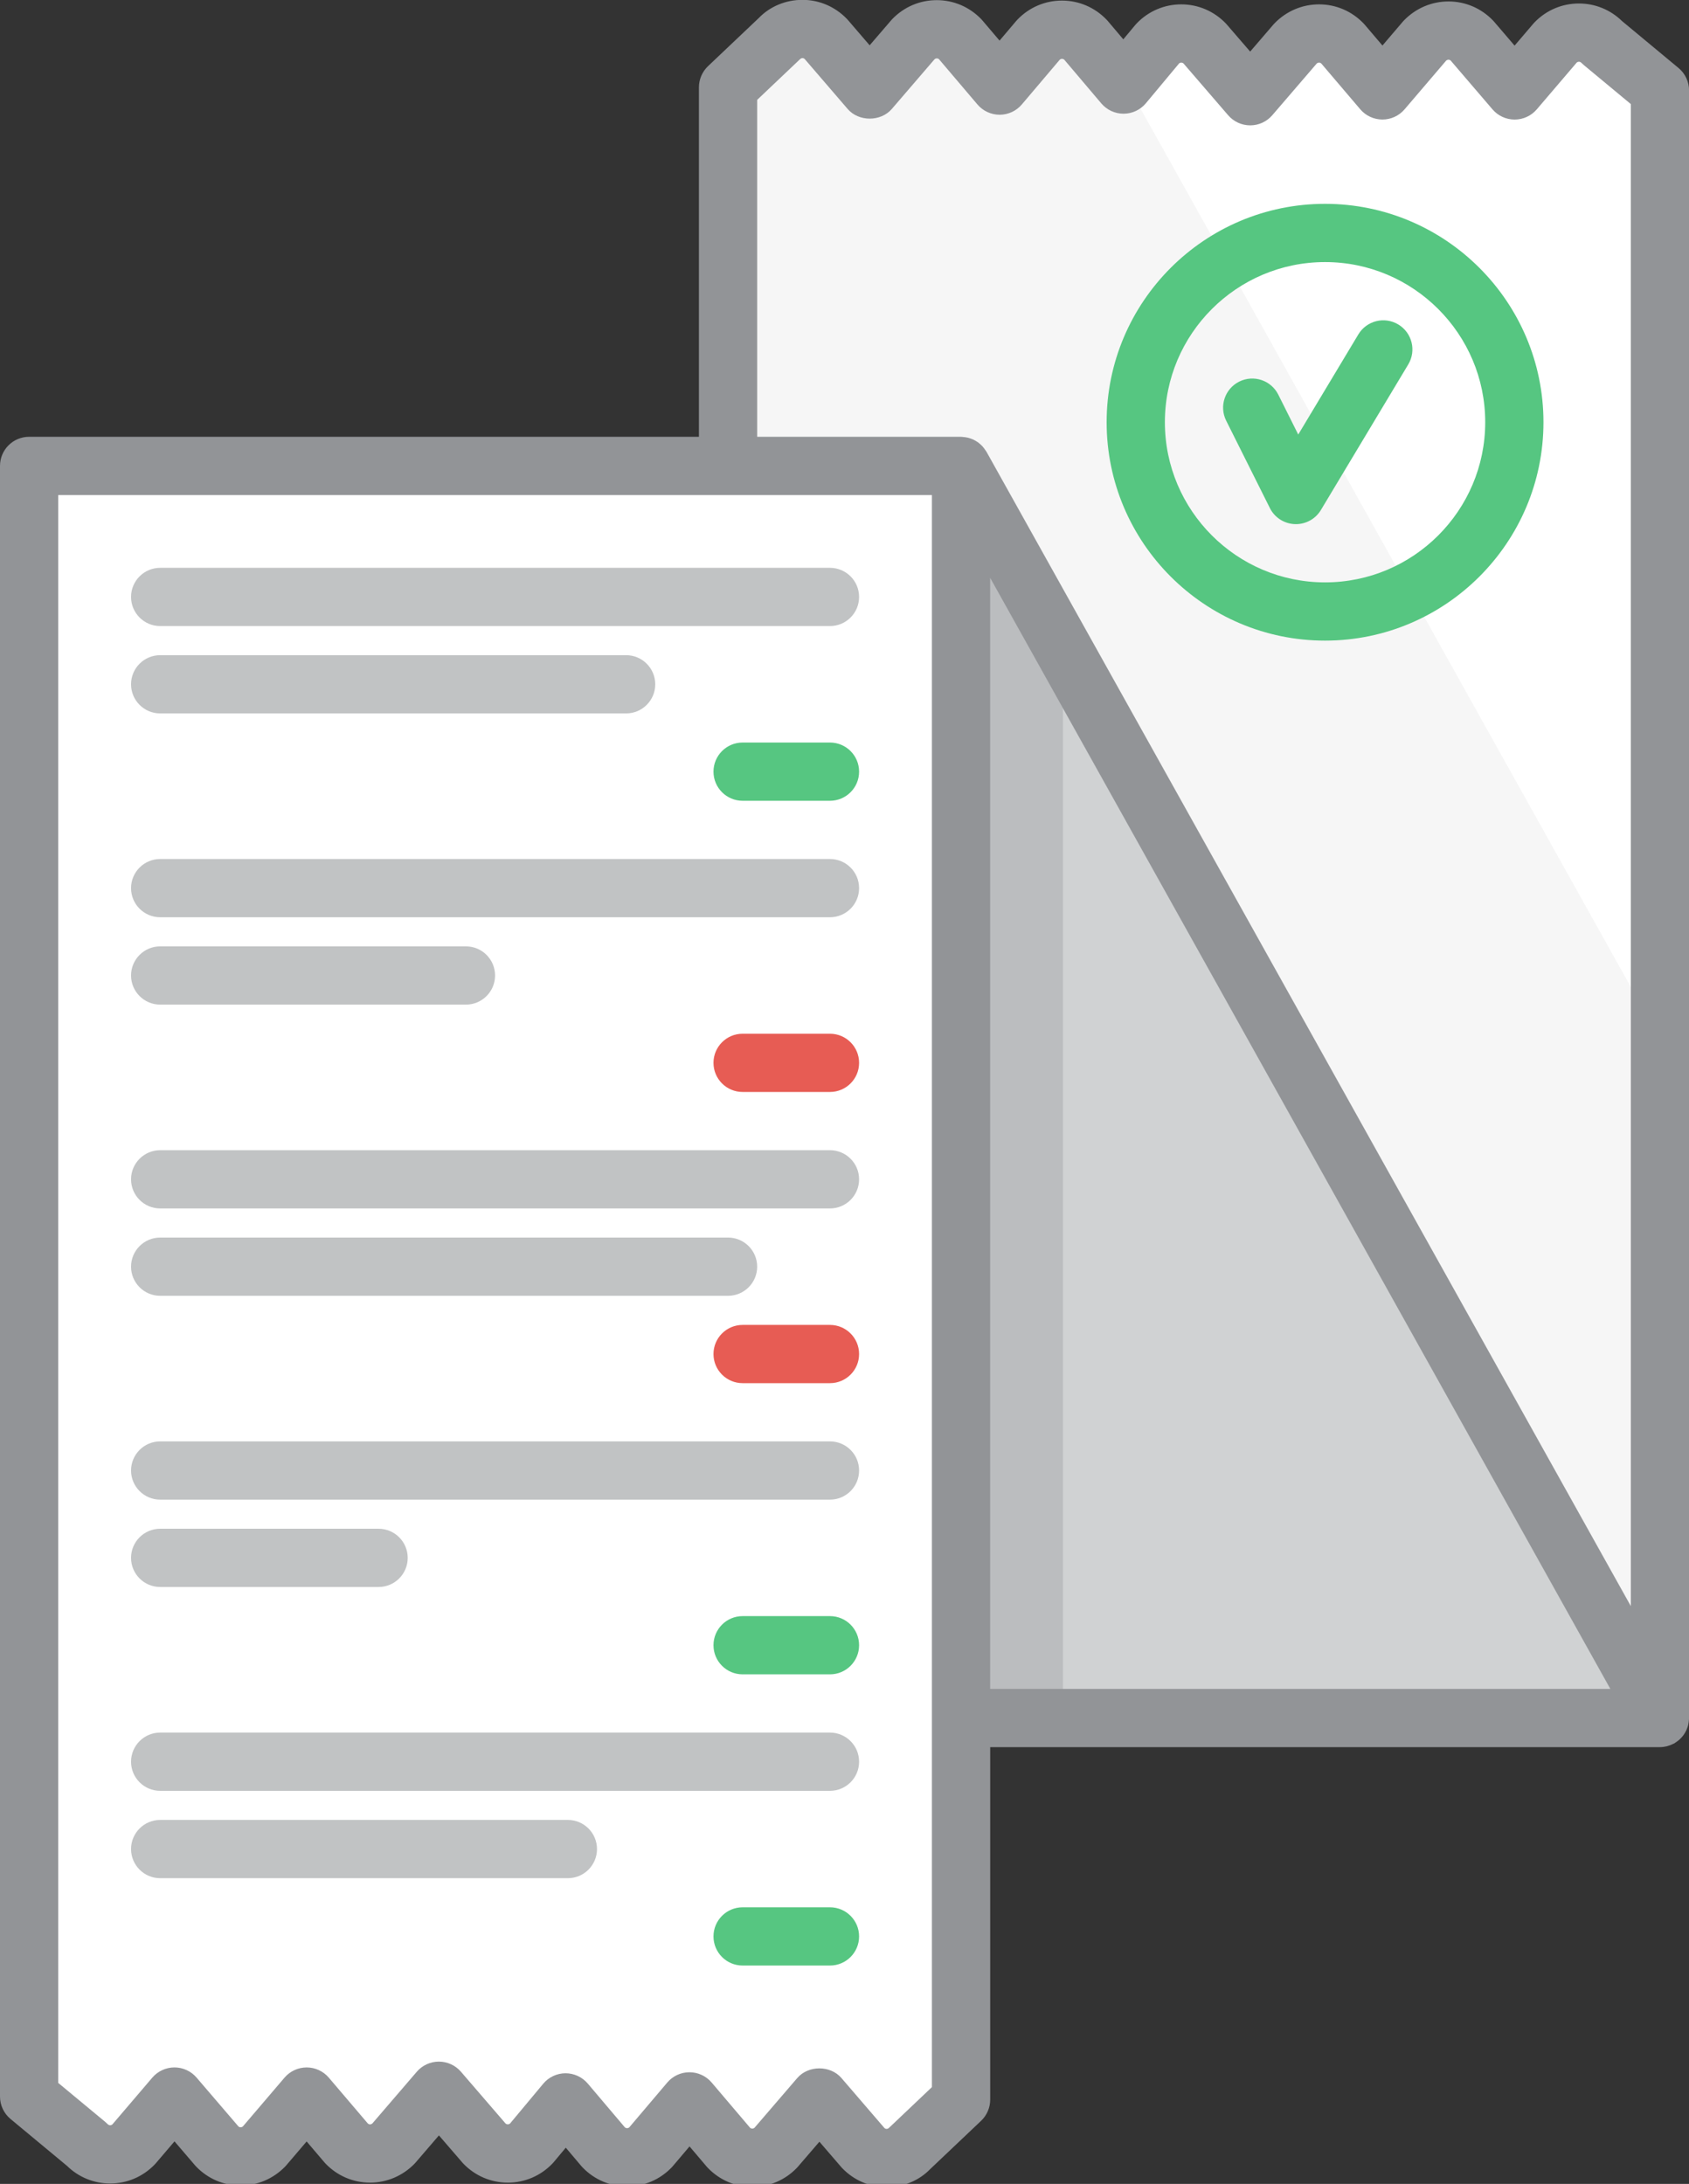 <?xml version="1.0" encoding="utf-8"?>
<!-- Generator: Adobe Illustrator 19.2.1, SVG Export Plug-In . SVG Version: 6.00 Build 0)  -->
<svg version="1.1" id="Layer_1" xmlns="http://www.w3.org/2000/svg" xmlns:xlink="http://www.w3.org/1999/xlink" x="0px" y="0px"
	 viewBox="0 0 115.995 150" style="enable-background:new 0 0 115.995 150;" xml:space="preserve">
<rect x="0" y="0" width="115.995" height="150" fill="#333333" stroke="none"/>
<style type="text/css">
	.st0{fill:#BD1E2D;}
	.st1{fill:#FFFFFF;}
	.st2{fill:#E5E6E7;}
	.st3{fill:#C32C3B;}
	.st4{fill:#8D180F;}
	.st5{fill:#FEFEFE;}
	.st6{fill:#F0F1F0;}
	.st7{fill:#D0D2D3;}
	.st8{fill:#A2FFA3;}
	.st9{fill:#98F19A;}
	.st10{fill:#C9FFCF;}
	.st11{fill:#BAF0BD;}
	.st12{fill:#569767;}
	.st13{fill:#FFBBF3;}
	.st14{fill:#88DEDE;}
	.st15{fill:#F0F1F1;}
	.st16{fill:#72CED3;}
	.st17{fill:#FFA4F3;}
	.st18{fill:#A6A8AB;}
	.st19{fill:#F1DBBF;}
	.st20{fill:#E0CCB0;}
	.st21{fill:#CAB79C;}
	.st22{fill:#E783B9;}
	.st23{fill:#FFC94D;}
	.st24{fill:#FFD056;}
	.st25{fill:#FFBB15;}
	.st26{fill:#73C6FF;}
	.st27{fill:#73BAFF;}
	.st28{fill:#83CBFF;}
	.st29{fill:#6294BC;}
	.st30{fill:#F26F61;}
	.st31{fill:#FFDB9D;}
	.st32{fill:#E8BC7A;}
	.st33{fill:#FECD85;}
	.st34{fill:#F3F4F4;}
	.st35{fill:#F47B6C;}
	.st36{fill:#E6695C;}
	.st37{fill:#58595B;}
	.st38{fill:#989A9D;}
	.st39{fill:#808184;}
	.st40{fill:#6D6E71;}
	.st41{fill:#4B6984;}
	.st42{fill:#BBBDBF;}
	.st43{fill:#F6F6F6;}
	.st44{fill:#C1C3C4;}
	.st45{fill:#56C681;}
	.st46{fill:#E75C54;}
	.st47{fill:#929497;}
</style>
<g>
	<g>
		<path class="st43" d="M114,6v112L66,32H50V5.79l3.5-3.32c0.89-0.92,2.33-0.92,3.22,0l3.01,3.5l2.99-3.48
			c0.89-0.92,2.34-0.92,3.23,0l2.7,3.18l2.67-3.15c0.89-0.92,2.34-0.92,3.23,0l2.61,3.08l2.35-2.82c0.89-0.92,2.34-0.92,3.23,0
			l3.12,3.62l3.11-3.62c0.9-0.92,2.34-0.92,3.23,0L94.94,6l2.92-3.42c0.9-0.92,2.34-0.92,3.23,0L104.02,6l2.8-3.28
			c0.89-0.92,2.34-0.92,3.23,0L114,6z M104,29c0-7.18-5.82-13-13-13s-13,5.82-13,13s5.82,13,13,13S104,36.18,104,29z"/>
		<polygon class="st7" points="66,32 114,118 66.18,118 66,118 		"/>
		<circle class="st43" cx="91" cy="29" r="13"/>
		<path class="st1" d="M66,118v26.21l-3.5,3.32c-0.89,0.92-2.33,0.92-3.22,0l-3.01-3.5l-2.99,3.48c-0.89,0.92-2.34,0.92-3.23,0
			l-2.7-3.18l-2.67,3.15c-0.89,0.92-2.34,0.92-3.23,0l-2.61-3.08l-2.35,2.82c-0.89,0.92-2.34,0.92-3.23,0l-3.12-3.62l-3.11,3.62
			c-0.9,0.92-2.34,0.92-3.23,0L21.06,144l-2.92,3.42c-0.9,0.92-2.34,0.92-3.23,0L11.98,144l-2.8,3.28c-0.89,0.92-2.34,0.92-3.23,0
			L2,144V32h48h16V118z"/>
		<polygon class="st42" points="66,32 66,118 66.18,118 73,118 73,45 		"/>
		<g>
			<path class="st1" d="M114,71.375V6l-3.95-3.28c-0.89-0.92-2.34-0.92-3.23,0L104.02,6l-2.93-3.42c-0.89-0.92-2.33-0.92-3.23,0
				L94.94,6L92.2,2.78c-0.89-0.92-2.33-0.92-3.23,0L85.86,6.4l-3.12-3.62c-0.89-0.92-2.34-0.92-3.23,0l-2.273,2.728L114,71.375z"/>
		</g>
		<path class="st44" d="M57,43H11c-1.104,0-2-0.896-2-2s0.896-2,2-2h46c1.104,0,2,0.896,2,2S58.104,43,57,43z"/>
		<path class="st44" d="M43,49H11c-1.104,0-2-0.896-2-2s0.896-2,2-2h32c1.104,0,2,0.896,2,2S44.104,49,43,49z"/>
		<path class="st45" d="M57,55h-6c-1.104,0-2-0.896-2-2s0.896-2,2-2h6c1.104,0,2,0.896,2,2S58.104,55,57,55z"/>
		<path class="st44" d="M57,63H11c-1.104,0-2-0.896-2-2s0.896-2,2-2h46c1.104,0,2,0.896,2,2S58.104,63,57,63z"/>
		<path class="st44" d="M32,69H11c-1.104,0-2-0.896-2-2s0.896-2,2-2h21c1.104,0,2,0.896,2,2S33.104,69,32,69z"/>
		<path class="st46" d="M57,75h-6c-1.104,0-2-0.896-2-2s0.896-2,2-2h6c1.104,0,2,0.896,2,2S58.104,75,57,75z"/>
		<path class="st44" d="M57,83H11c-1.104,0-2-0.896-2-2s0.896-2,2-2h46c1.104,0,2,0.896,2,2S58.104,83,57,83z"/>
		<path class="st44" d="M50,89H11c-1.104,0-2-0.896-2-2s0.896-2,2-2h39c1.104,0,2,0.896,2,2S51.104,89,50,89z"/>
		<path class="st46" d="M57,95h-6c-1.104,0-2-0.896-2-2s0.896-2,2-2h6c1.104,0,2,0.896,2,2S58.104,95,57,95z"/>
		<path class="st44" d="M57,103H11c-1.104,0-2-0.896-2-2s0.896-2,2-2h46c1.104,0,2,0.896,2,2S58.104,103,57,103z"/>
		<path class="st44" d="M26,109H11c-1.104,0-2-0.896-2-2s0.896-2,2-2h15c1.104,0,2,0.896,2,2S27.104,109,26,109z"/>
		<path class="st45" d="M57,115h-6c-1.104,0-2-0.896-2-2s0.896-2,2-2h6c1.104,0,2,0.896,2,2S58.104,115,57,115z"/>
		<path class="st44" d="M57,123H11c-1.104,0-2-0.896-2-2s0.896-2,2-2h46c1.104,0,2,0.896,2,2S58.104,123,57,123z"/>
		<path class="st44" d="M39,129H11c-1.104,0-2-0.896-2-2s0.896-2,2-2h28c1.104,0,2,0.896,2,2S40.104,129,39,129z"/>
		<path class="st45" d="M57,135h-6c-1.104,0-2-0.896-2-2s0.896-2,2-2h6c1.104,0,2,0.896,2,2S58.104,135,57,135z"/>
	</g>
	<g>
		<g>
			<path class="st45" d="M91,14c-8.271,0-15,6.729-15,15s6.729,15,15,15s15-6.729,15-15S99.271,14,91,14z M91,40
				c-6.065,0-11-4.935-11-11s4.935-11,11-11s11,4.935,11,11S97.065,40,91,40z"/>
			<path class="st45" d="M96.029,22.285c-0.948-0.569-2.176-0.261-2.744,0.686l-4.126,6.875l-1.37-2.741
				c-0.494-0.987-1.692-1.389-2.684-0.895c-0.988,0.494-1.389,1.695-0.895,2.684l3,6c0.326,0.653,0.982,1.076,1.712,1.104
				C88.949,36,88.974,36,89,36c0.701,0,1.353-0.367,1.715-0.971l6-10C97.283,24.082,96.976,22.854,96.029,22.285z"/>
		</g>
		<path class="st47" d="M116,6.21c0-0.595-0.265-1.159-0.723-1.539L111.4,1.451c-0.801-0.782-1.849-1.211-2.965-1.211
			c-0.001,0-0.001,0-0.002,0c-1.157,0-2.241,0.462-3.052,1.3c-0.028,0.03-0.056,0.06-0.083,0.092l-1.281,1.501l-1.408-1.644
			c-0.026-0.031-0.054-0.061-0.082-0.09c-0.808-0.834-1.886-1.296-3.036-1.299c-0.005,0-0.008,0-0.013,0
			c-1.15,0-2.232,0.458-3.048,1.291c-0.031,0.032-0.062,0.066-0.092,0.1l-1.396,1.636l-1.219-1.433
			C93.696,1.662,93.668,1.63,93.638,1.6c-0.808-0.835-1.887-1.297-3.038-1.3c-0.004,0-0.008,0-0.012,0
			c-1.151,0-2.234,0.459-3.049,1.292c-0.029,0.031-0.059,0.062-0.086,0.094l-1.596,1.857l-1.604-1.859
			c-0.024-0.029-0.05-0.057-0.076-0.084c-0.811-0.838-1.896-1.3-3.054-1.3c-1.157,0-2.242,0.462-3.053,1.3
			c-0.033,0.036-0.066,0.072-0.098,0.109l-0.827,0.992l-1.07-1.264c-0.029-0.034-0.059-0.066-0.09-0.098
			c-0.811-0.837-1.895-1.299-3.052-1.299c-0.001,0-0.001,0-0.002,0c-1.157,0-2.241,0.462-3.051,1.3
			c-0.03,0.031-0.06,0.063-0.088,0.097l-1.146,1.352l-1.175-1.383c-0.027-0.033-0.057-0.064-0.086-0.096
			c-0.811-0.838-1.896-1.3-3.054-1.3c-1.157,0-2.242,0.462-3.053,1.3c-0.026,0.028-0.053,0.057-0.078,0.087l-1.475,1.715
			l-1.492-1.736c-0.025-0.029-0.052-0.059-0.079-0.086c-0.812-0.838-1.894-1.3-3.048-1.3s-2.236,0.461-2.986,1.239l-3.5,3.32
			C48.225,4.927,48,5.451,48,6v24H2c-1.104,0-2,0.896-2,2v112c0,0.595,0.265,1.158,0.723,1.539l3.879,3.221
			c0.8,0.781,1.848,1.21,2.964,1.21c1.157,0,2.241-0.461,3.052-1.298c0.029-0.03,0.058-0.062,0.085-0.093l1.281-1.502l1.408,1.644
			c0.026,0.031,0.054,0.062,0.082,0.091c0.808,0.834,1.886,1.295,3.036,1.298c0.005,0,0.008,0.001,0.013,0.001
			c1.15-0.001,2.232-0.459,3.048-1.291c0.031-0.033,0.062-0.066,0.092-0.101l1.396-1.636l1.219,1.433
			c0.028,0.032,0.057,0.064,0.086,0.095c0.807,0.834,1.885,1.296,3.035,1.299c0.005,0,0.009,0.001,0.014,0.001
			c1.15-0.001,2.232-0.459,3.048-1.291c0.03-0.031,0.06-0.063,0.087-0.096l1.596-1.857l1.604,1.859
			c0.024,0.029,0.051,0.058,0.077,0.085c0.811,0.838,1.895,1.3,3.052,1.3c1.158,0,2.242-0.462,3.053-1.3
			c0.034-0.035,0.067-0.072,0.099-0.11l0.827-0.991l1.07,1.265c0.029,0.033,0.059,0.066,0.09,0.099
			c0.811,0.837,1.895,1.298,3.052,1.298s2.241-0.461,3.052-1.298c0.031-0.032,0.061-0.064,0.089-0.099l1.146-1.352l1.174,1.383
			c0.028,0.032,0.057,0.064,0.087,0.096c0.811,0.838,1.895,1.3,3.052,1.3c1.158,0,2.242-0.462,3.053-1.3
			c0.027-0.028,0.054-0.058,0.079-0.087l1.474-1.715l1.493,1.735c0.025,0.03,0.052,0.059,0.079,0.087
			c0.811,0.838,1.893,1.299,3.048,1.299c1.154,0,2.236-0.461,2.986-1.238l3.5-3.32c0.397-0.378,0.623-0.902,0.623-1.451V120h46
			c0,0,0.001,0,0.001,0s0.001,0,0.001,0c0.003,0,0.005-0.001,0.008-0.001c0.154-0.001,0.302-0.022,0.446-0.056
			c0.042-0.01,0.082-0.026,0.123-0.038c0.114-0.035,0.223-0.078,0.327-0.131c0.022-0.011,0.047-0.015,0.069-0.028
			c0.023-0.013,0.041-0.031,0.063-0.044c0.062-0.038,0.121-0.08,0.178-0.124c0.049-0.038,0.098-0.076,0.143-0.118
			c0.047-0.044,0.09-0.091,0.133-0.14c0.044-0.049,0.087-0.099,0.125-0.152c0.037-0.051,0.068-0.104,0.1-0.158
			c0.033-0.056,0.066-0.112,0.093-0.171c0.027-0.058,0.048-0.117,0.069-0.177c0.022-0.062,0.043-0.124,0.058-0.189
			c0.014-0.059,0.024-0.119,0.033-0.18c0.011-0.072,0.019-0.143,0.022-0.216c0.001-0.026,0.008-0.051,0.008-0.077V6.21z M52,6.859
			l2.938-2.788c0.096-0.1,0.223-0.107,0.322-0.022l2.954,3.436c0.76,0.884,2.273,0.882,3.033-0.001l2.935-3.415
			c0.092-0.078,0.215-0.077,0.305-0.002l2.64,3.108c0.38,0.448,0.938,0.706,1.524,0.706h0.001c0.587,0,1.145-0.259,1.524-0.707
			l2.608-3.077c0.09-0.073,0.213-0.074,0.303,0l2.547,3.006c0.381,0.448,0.938,0.707,1.526,0.707c0.003,0,0.005,0,0.008,0
			c0.591-0.002,1.15-0.266,1.528-0.719l2.282-2.737c0.091-0.074,0.213-0.07,0.301,0.005l3.066,3.557
			c0.38,0.441,0.933,0.694,1.515,0.694c0,0,0.001,0,0.002,0c0.582,0,1.136-0.255,1.515-0.697l3.051-3.55
			c0.05-0.042,0.104-0.063,0.161-0.063h0.001c0.054,0,0.102,0.019,0.146,0.056l2.681,3.15c0.38,0.446,0.937,0.703,1.521,0.704
			c0.001,0,0.001,0,0.002,0c0.585,0,1.141-0.256,1.521-0.701l2.856-3.346c0.05-0.042,0.104-0.062,0.161-0.062
			c0.055,0,0.104,0.019,0.149,0.058l2.873,3.354c0.38,0.443,0.935,0.699,1.519,0.699c0.001,0,0.001,0,0.002,0
			c0.584,0,1.14-0.257,1.52-0.702l2.741-3.211c0.098-0.083,0.233-0.077,0.33,0.023c0.051,0.052,0.104,0.102,0.16,0.148L112,7.149
			v103.165L67.746,31.025c-0.013-0.023-0.031-0.041-0.044-0.063c-0.038-0.062-0.08-0.121-0.125-0.178
			c-0.038-0.049-0.076-0.098-0.117-0.142c-0.044-0.047-0.092-0.091-0.14-0.134c-0.049-0.043-0.098-0.086-0.15-0.124
			c-0.052-0.037-0.106-0.07-0.161-0.102c-0.055-0.032-0.11-0.064-0.167-0.091c-0.06-0.028-0.121-0.05-0.184-0.072
			c-0.06-0.021-0.119-0.041-0.181-0.056c-0.062-0.015-0.124-0.025-0.188-0.034c-0.069-0.01-0.138-0.018-0.208-0.021
			C66.053,30.007,66.027,30,66,30H52V6.859z M64,143.351l-2.938,2.789c-0.097,0.1-0.223,0.104-0.321,0.022l-2.954-3.436
			c-0.76-0.885-2.273-0.883-3.033,0l-2.935,3.415c-0.09,0.076-0.213,0.078-0.305,0.002l-2.64-3.108
			c-0.38-0.447-0.938-0.705-1.524-0.705h-0.001c-0.588,0-1.145,0.259-1.524,0.707l-2.608,3.077c-0.09,0.074-0.213,0.074-0.303,0
			l-2.547-3.007c-0.381-0.448-0.938-0.707-1.526-0.707c-0.003,0-0.005,0-0.008,0c-0.591,0.002-1.15,0.266-1.528,0.72l-2.281,2.736
			c-0.092,0.07-0.211,0.07-0.303-0.006l-3.065-3.557c-0.38-0.44-0.933-0.694-1.515-0.694c0,0-0.001,0-0.002,0
			c-0.582,0-1.136,0.255-1.515,0.696l-3.051,3.551c-0.05,0.042-0.104,0.063-0.162,0.063c-0.054-0.001-0.102-0.019-0.146-0.057
			l-2.681-3.149c-0.38-0.446-0.937-0.704-1.521-0.704c-0.001,0-0.001,0-0.002,0c-0.585,0-1.141,0.256-1.521,0.701l-2.856,3.347
			c-0.05,0.041-0.104,0.062-0.161,0.062c-0.055-0.001-0.104-0.02-0.149-0.059l-2.873-3.353c-0.38-0.444-0.935-0.699-1.519-0.699
			c-0.001,0-0.001,0-0.002,0c-0.585,0.001-1.14,0.257-1.52,0.701l-2.74,3.211c-0.101,0.086-0.234,0.078-0.332-0.023
			c-0.05-0.052-0.104-0.101-0.159-0.147L4,143.062V34h60V143.351z M68,39.686L110.593,116H68V39.686z"/>
	</g>
</g>
</svg>
